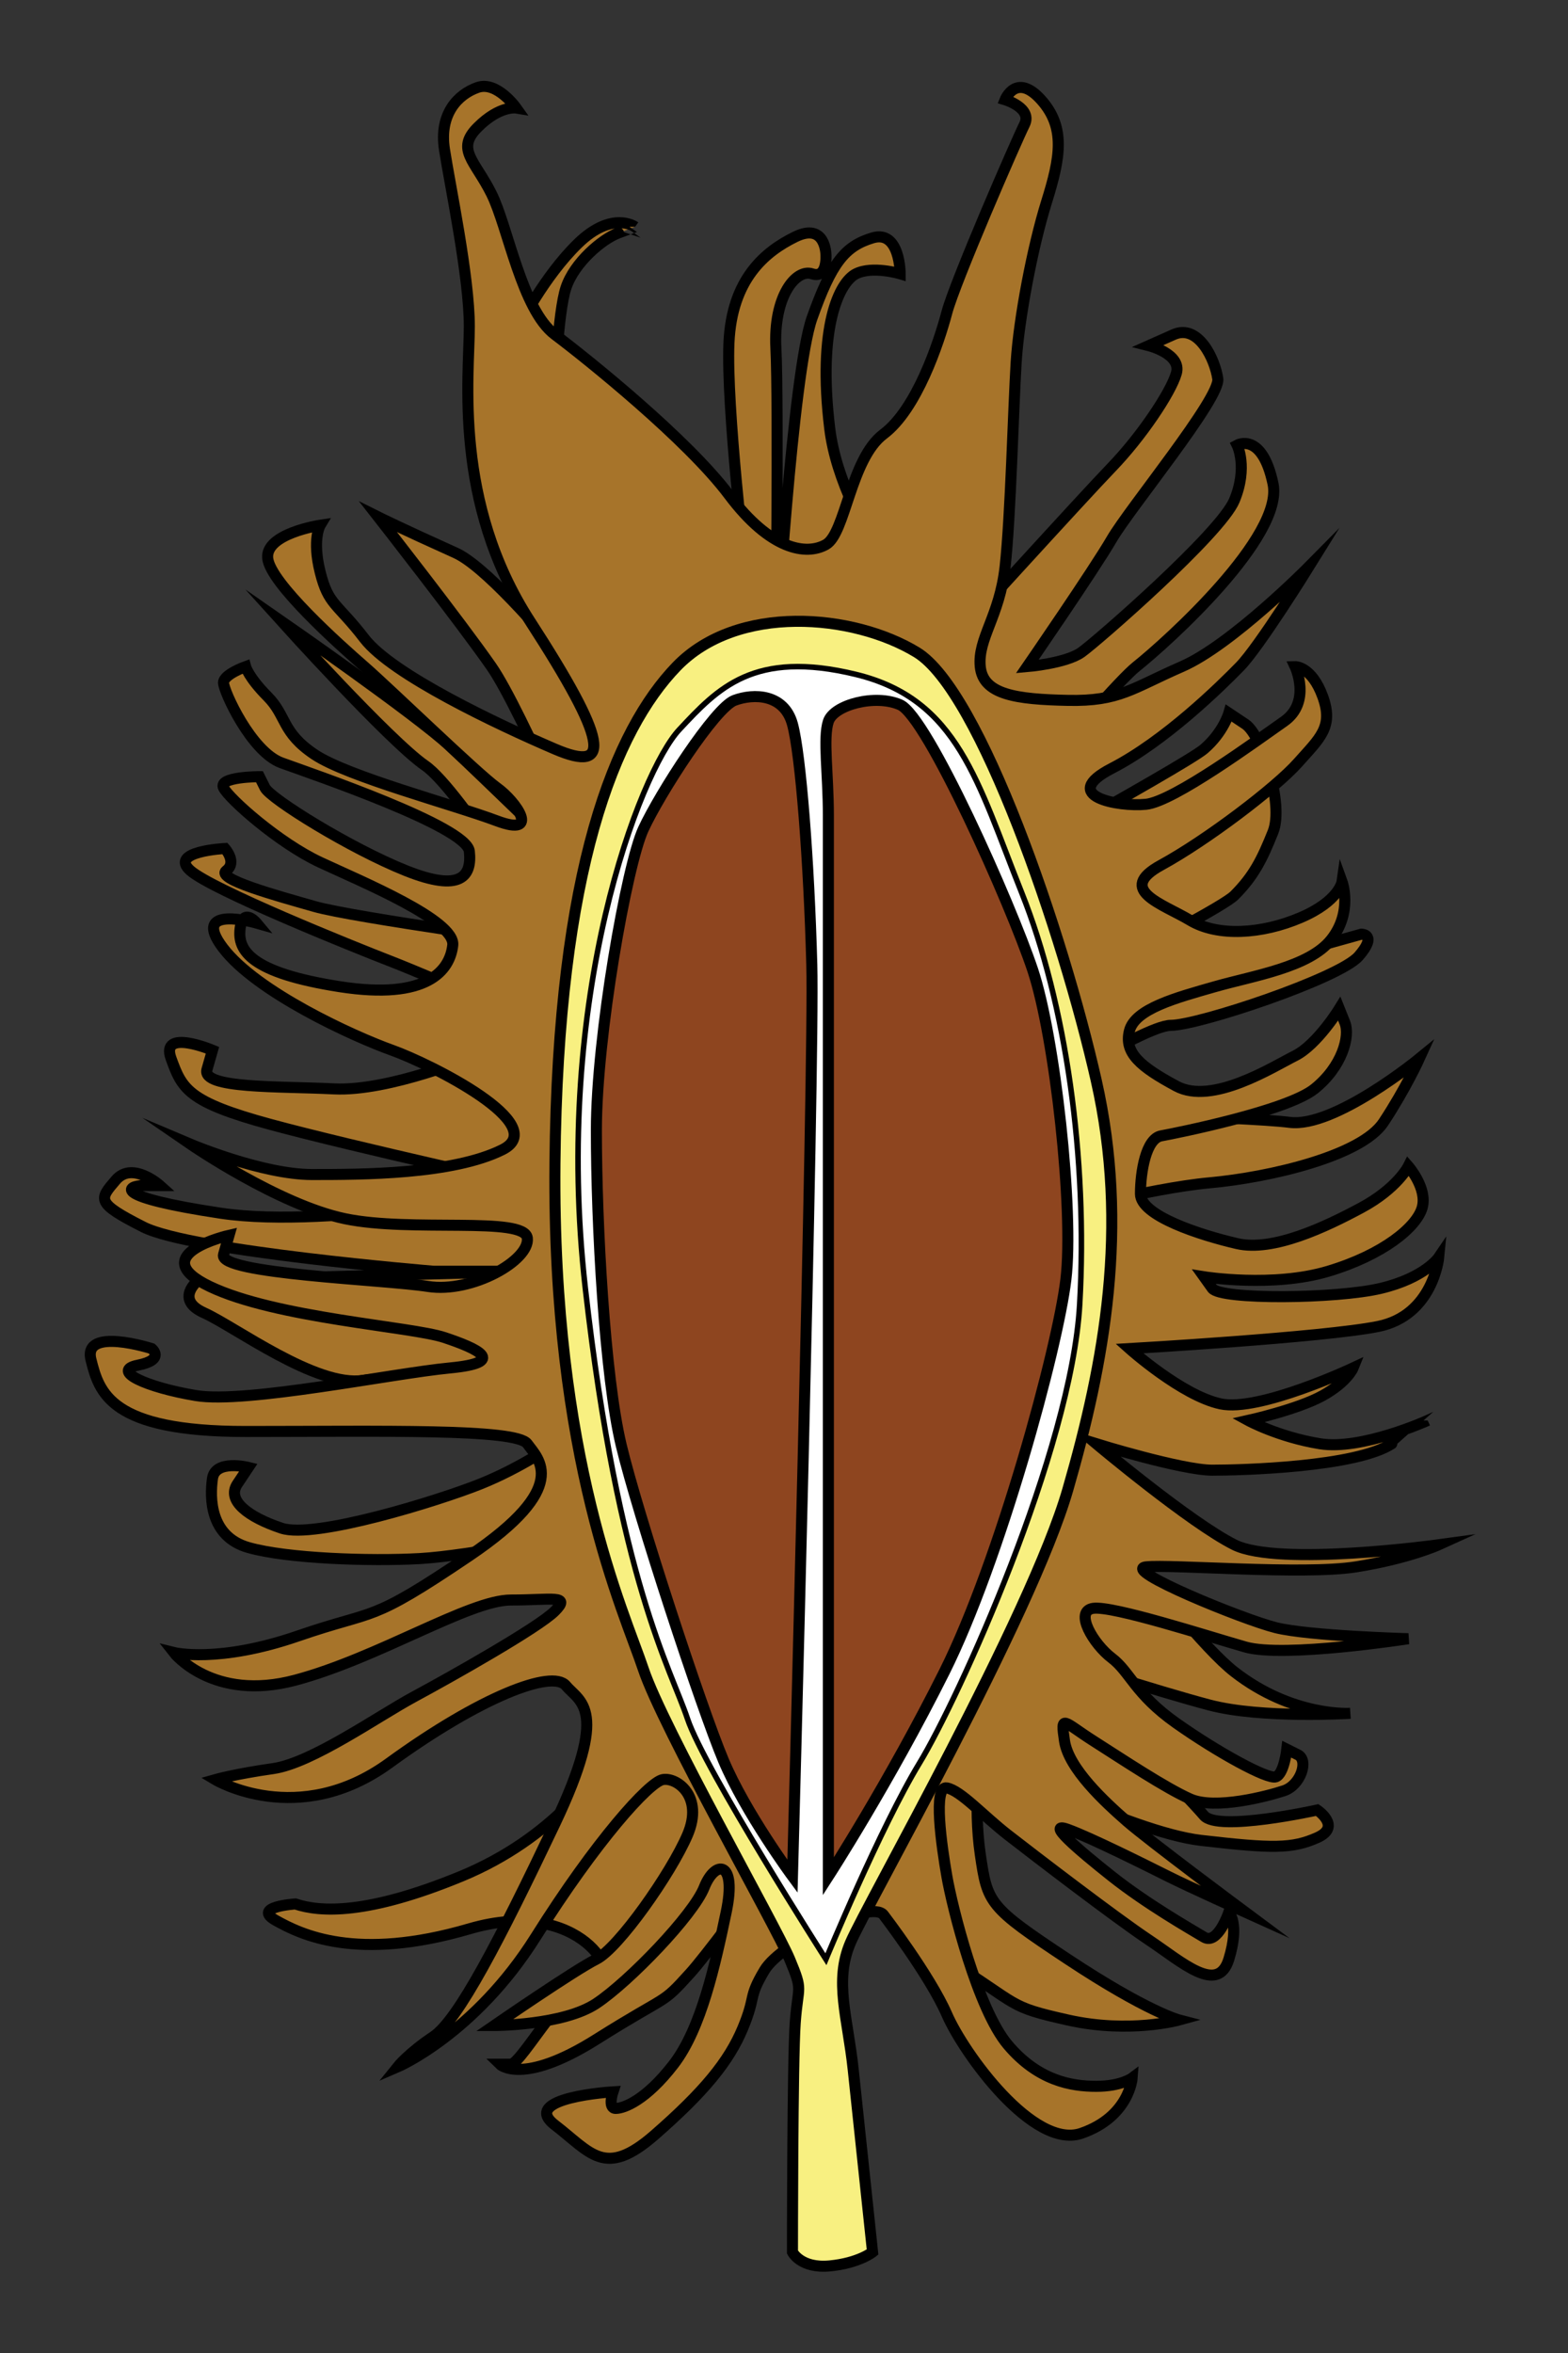 <?xml version="1.0" encoding="utf-8"?>
<!-- Generator: Adobe Illustrator 16.0.0, SVG Export Plug-In . SVG Version: 6.00 Build 0)  -->
<!DOCTYPE svg PUBLIC "-//W3C//DTD SVG 1.1//EN" "http://www.w3.org/Graphics/SVG/1.1/DTD/svg11.dtd">
<svg version="1.1" id="Layer_1" xmlns="http://www.w3.org/2000/svg" xmlns:xlink="http://www.w3.org/1999/xlink" x="0px" y="0px"
	 width="283.871px" height="425.806px" viewBox="0 0 283.871 425.806" enable-background="new 0 0 283.871 425.806"
	 xml:space="preserve">
<rect x="0" y="0" width="283.871" height="425.806" fill="#333333" stroke="none"/>
<path fill="#A7742A" stroke="#000000" stroke-width="2" stroke-miterlimit="10" d="M154.468,317.548c0,0,3.41,28.5,16.955,37
	s10.754,8.5,21.899,11s20.146,0,20.146,0s-5.791-1.5-20.146-11s-14.557-10.089-15.854-19s0-18,0-18s27,14,40,15.5s16.5,1.5,21-0.5
	s0-5,0-5s-18,4-20.5,1s-27-28.5-27-28.5s18.5,6,28,8.5s25.5,1.5,25.5,1.5s-10.421,0.727-21-7.5s-40.5-50.5-40.5-50.5l6.5-32
	c0,0,18.5-5,29.5-6s27.5-4.889,31.5-10.944s6.5-11.556,6.5-11.556s-15.368,12.61-23.5,11.556s-50.5-2.056-50.5-2.056
	s24-15.5,29-15.5s30.5-8.5,34-12.5s0.5-4,0.5-4s-30.764,8.479-40.75,12s-34.295,8.5-34.295,8.5s48.545-24,52.045-27.5s5-6.5,7-11.5
	s-2-17.5-5-19.5s-3-2-3-2s-1,3.5-4.5,6.5s-50,28.5-50,28.5s32-38.835,37.75-43.417s26.75-23.583,24.75-33.083s-6.5-7-6.5-7
	s2,4-0.5,10s-24.879,25.5-27.689,27.5s-9.811,2.583-9.811,2.583s12.119-17.583,15.31-23.083s19.69-25.5,19.19-29s-3.5-10-8-8
	s-4.5,2-4.5,2s6,1.5,5,5s-6.381,11.5-11.69,17s-29.854,32.5-29.854,32.5s-18.965-21-21.21-39.5s1.755-26.5,4.755-28s8,0,8,0
	s0-8-5-6.5s-7.414,4.5-10.957,14.5s-6.543,60-6.543,60s0.5-45,0-54.5s3.667-14.458,6.543-13.5s2.513-3.5,2.513-3.5
	s-0.056-5.875-5.556-3.188s-11.5,7.688-12,19.188s3,41,3,41l-34.514-32.5c0,0,0.514-14,2.014-18.5s6.5-8.783,9.5-9.892
	s3-1.108,3-1.108s-4.141-3-10.32,3s-10.68,15-10.68,15l26.633,83.5c0,0-28.133-38-38.133-42.5s-14-6.5-14-6.5s15,19.165,20.5,27.083
	s19,39.917,19,39.917s-20.411-19.827-26.434-25.454S50.968,112.43,50.968,112.43s19.5,21.618,26,26.118s23.486,32.5,23.486,32.5
	s-36.486-5-43.486-7s-18-5-16-6.5s-0.239-4-0.239-4s-10.261,0.5-6.261,4s29.099,13.628,36.5,16.5s37.875,16.037,37.875,16.037
	l-22.875,0.963c0,0-15.5,6.5-25.5,6s-24,0-23-3.5s1-3.5,1-3.5s-9.5-4-7.5,1.5s3,7.861,18,11.931s49,11.569,49,11.569s-38,7.5-58,4.5
	s-17-5-14-5s3,0,3,0s-5-4.5-8-1s-3.683,4.101,5,8.5s52.5,8,52.5,8c18,0,18,0,18,0l-60.557,1.626c0,0-4.443,3.456,1.057,5.915
	s20.274,13.521,28.772,12.21s27.728,2.749,27.728,2.749l6.986,8.719c0,0-5.986,4.281-13.486,7.281s-30,10-36,8s-10-5-8-8s2-3,2-3
	s-6-1.5-6.5,2s-0.5,10.5,6.5,12.5s22,2.5,31,2s28.68-4.5,28.68-4.5l3.32,43c0,0-7.5,12-24.5,19s-25.5,6.5-30,5c0,0-8,0.5-3.5,3
	s14.5,7.5,35,1.5s28.017,9.502,23,9s-13.5,15.5-15.5,15.5s-2,0-2,0s4,4,17.5-4.5s11.574-5.983,17-12
	S154.468,317.548,154.468,317.548z"/>
<path fill="#A7742A" stroke="#000000" stroke-width="2" stroke-miterlimit="10" d="M159.968,346.548c0,0,8.41,11,11.455,18
	s15.666,24.5,24.355,21.5s9.189-10,9.189-10s-2,1.5-6.5,1.5s-10.5-1-16-7.5s-10.09-25-11.045-30.5s-2.545-16.5,0-16
	s6.545,5,11.045,8.5s19.5,15,25.5,19s12.5,10,14.5,3.5s0-8.5,0-8.5s-2,6-4.5,4.5s-10.381-6-16.69-11s-12.101-10-7.955-8.5
	s14.146,6.5,18.146,8.5s14,6.5,14,6.5s-17.5-13-21.5-16.5s-10.5-9.5-11.25-14.5s-0.25-3.5,5.25,0s13,8.5,17.5,10.5s14-0.5,17-1.5
	s4.5-5.5,2.5-6.5s-2-1-2-1s-0.5,4.5-2,5s-10.5-4.424-18-9.712s-8.381-9.288-11.69-11.788s-6.899-8.5-3.354-9s20.545,5,27.545,7
	s29.5-1.5,29.5-1.5s-18-0.5-24-2s-28-10.5-23.5-11s28.5,1.5,38,0s15-4,15-4s-29,4-37,0s-25-18.281-25-18.281s15.5,4.781,21,4.781
	s26-0.563,32.5-4.781s6.5-4.219,6.5-4.219s-12,5.438-19.5,4.219s-13-4.219-13-4.219s9-2,13.5-4.5s5.5-5,5.5-5s-17,8-24,6.5
	s-16.5-10-16.5-10s35-2,45-4s11-12.5,11-12.5s-2.5,3.695-10.5,5.598s-29,2.098-30.5,0s-1.5-2.098-1.5-2.098s12.5,2,22.5-1
	s16-8,17-11.5s-2.5-7.5-2.5-7.5s-2,4-8.5,7.5s-16,8-22.5,6.5s-17.5-5-17.5-9s1-10,3.75-10.5s22.75-4.5,27.75-8.5s6.5-9.5,5.5-12
	s-1-2.5-1-2.5s-4,6.5-8,8.5s-15,9-21.5,5.5s-9.5-6-8.5-10s8.5-6,15.5-8s17-3.5,21-8.5s2-10.5,2-10.5s-0.5,3.5-7.5,6.5
	s-15,3.5-20,0.5s-13.5-5.5-5.25-10s20.75-14,24.75-18.5s6.5-6.486,4.5-11.993s-5-5.424-5-5.424s3,6.417-2,9.917s-20,14.5-25,15
	s-15.881-1.5-6.19-6.5s19.69-14.835,23.19-18.417s12.5-18.083,12.5-18.083s-14,14.165-23,18.083s-11.291,6.307-20.646,6.112
	s-15.354-1.03-15.854-6.112s3.5-9.083,4.5-18.083s1.5-29,2-37s3-21,5.5-29s3.5-13.5-1-18.5s-6.5,0-6.5,0s5,1.5,3.5,4.5
	s-12.59,28.5-14.045,34s-5.455,17.5-11.455,22s-6.889,18-10.444,20s-10.056,1-17.556-9s-25.527-24.5-31.514-29
	s-8.486-19.5-11.486-25.5s-6.5-8-2.5-12s7-3.5,7-3.5s-3.5-4.944-7-3.722s-7,4.722-6,11.222s4.5,23,4.5,32s-3,31.764,11,53.382
	s14.973,27.618,4.486,23.118s-29.486-13.5-34.486-20s-6.5-6-8-12s0-8.5,0-8.5s-10,1.5-9.5,6s13,15.665,17.5,19.583
	s20.5,19.417,24,21.917s8,9,0,6s-27-8-33-12s-5.037-6.986-8.519-10.493s-3.981-5.424-3.981-5.424s-4,1.417-4,2.917s5,12.5,10.5,14.5
	s33.5,11.5,34,16s-1.5,7.5-11.5,3.5s-24.5-13-25.5-15s-1-2-1-2s-7.5,0-6.5,2s10,10,17.5,13.5s24.5,10.5,24,15s-4.5,10-20.5,7.5
	s-18.5-6.5-18-10.5s3-1,3-1s-12.184-3.5-6.092,4.5s23.592,16,30.592,18.5s29,13.5,20,18s-25.5,4.5-34.5,4.5s-22-5.5-22-5.5
	s16,11,28,13.5s32.5-0.5,33,3.5s-10,10.008-18,8.754s-38-2.254-37-5.754s1-3.5,1-3.5s-15.5,3.508-3.5,9.254s36.5,7.246,42.5,9.246
	s11.5,4.5,1,5.5s-37,6.5-46,5s-15.5-4.5-10.5-5.5s2.5-3,2.5-3s-12.5-4-11,2s3.5,13,28,13s49-0.563,51,2.219s8,7.781-10.5,20.281
	s-16.5,9.5-31,14.5s-22.5,3-22.5,3s7,9,22,5s31.5-14.5,39-14.5s10.973-1,7.986,2s-18.986,12-25.486,15.5s-18.5,12-25.5,13
	s-10.5,2-10.5,2s15,9,31.5-3s29.5-17,32-14s7.973,4-2.014,25s-17.486,35.5-21.986,38.5s-6.5,5.5-6.5,5.5s14-6,25-23.5
	s20.5-28,23-28.5s7.5,3,4.5,10s-12.5,20.5-16.5,22.5s-18.5,12-18.5,12s12.5,0,18.5-4s17.543-16,19.521-21s5.979-5,3.979,4.5
	s-4.5,21-9.5,27.5s-9,8-10.5,8s-0.5-3-0.5-3s-17.027,1-10.514,6s9.014,9.686,18.014,1.843s13.5-13.343,16-19.343
	s0.873-5.374,3.938-10.5S157.855,343.689,159.968,346.548z"/>
<path fill="#F8F081" stroke="#000000" stroke-width="2" stroke-miterlimit="10" d="M143.468,407.548c0,0,1.49,3,6.745,2.5
	s7.755-2.5,7.755-2.5s-2.5-23.5-3.5-33s-3.5-16-0.5-23s32.709-59,39.354-82s11.146-47.5,5.146-74s-21-70.5-32.5-77.5
	s-32.5-8.835-43.5,2.583s-21.5,36.417-22,89.917s12.5,81,16,91.5s24,46.5,26.5,52.5s1.5,4.5,1,11.5S143.468,407.548,143.468,407.548
	z"/>
<path fill="#FFFFFF" stroke="#000000" stroke-miterlimit="10" d="M149.523,354.548c0,0,9.944-24,16.944-35.5s27.5-56.5,29-83
	s-2.5-54.5-10.5-74.5s-11.5-35-30-39.5s-25,2.5-32,10s-23,48.195-17,101.098s15.5,68.902,18.5,77.902
	S149.523,354.548,149.523,354.548z"/>
<path fill="#8E451F" stroke="#000000" stroke-width="2" stroke-miterlimit="10" d="M149.968,339.548c0,0,11-17,21-37
	s20.5-58.5,22-71s-2-44-6-56s-19.079-45.813-24-48c-4.5-2-12,0-13,3s0,9.5,0,17S149.968,339.548,149.968,339.548z"/>
<path fill="#8E451F" stroke="#000000" stroke-width="2" stroke-miterlimit="10" d="M143.468,339.548c0,0,4-146.5,3.5-165
	s-2-38-3.5-43.5s-7-5.61-10.5-4.305s-13.5,16.805-16.5,23.305s-8.5,37.5-8.5,54.5s1.5,44.5,4.5,57s14.5,47.5,18.5,57
	S143.468,339.548,143.468,339.548z"/>
<g>
</g>
<g>
</g>
<g>
</g>
<g>
</g>
<g>
</g>
<g>
</g>
</svg>
